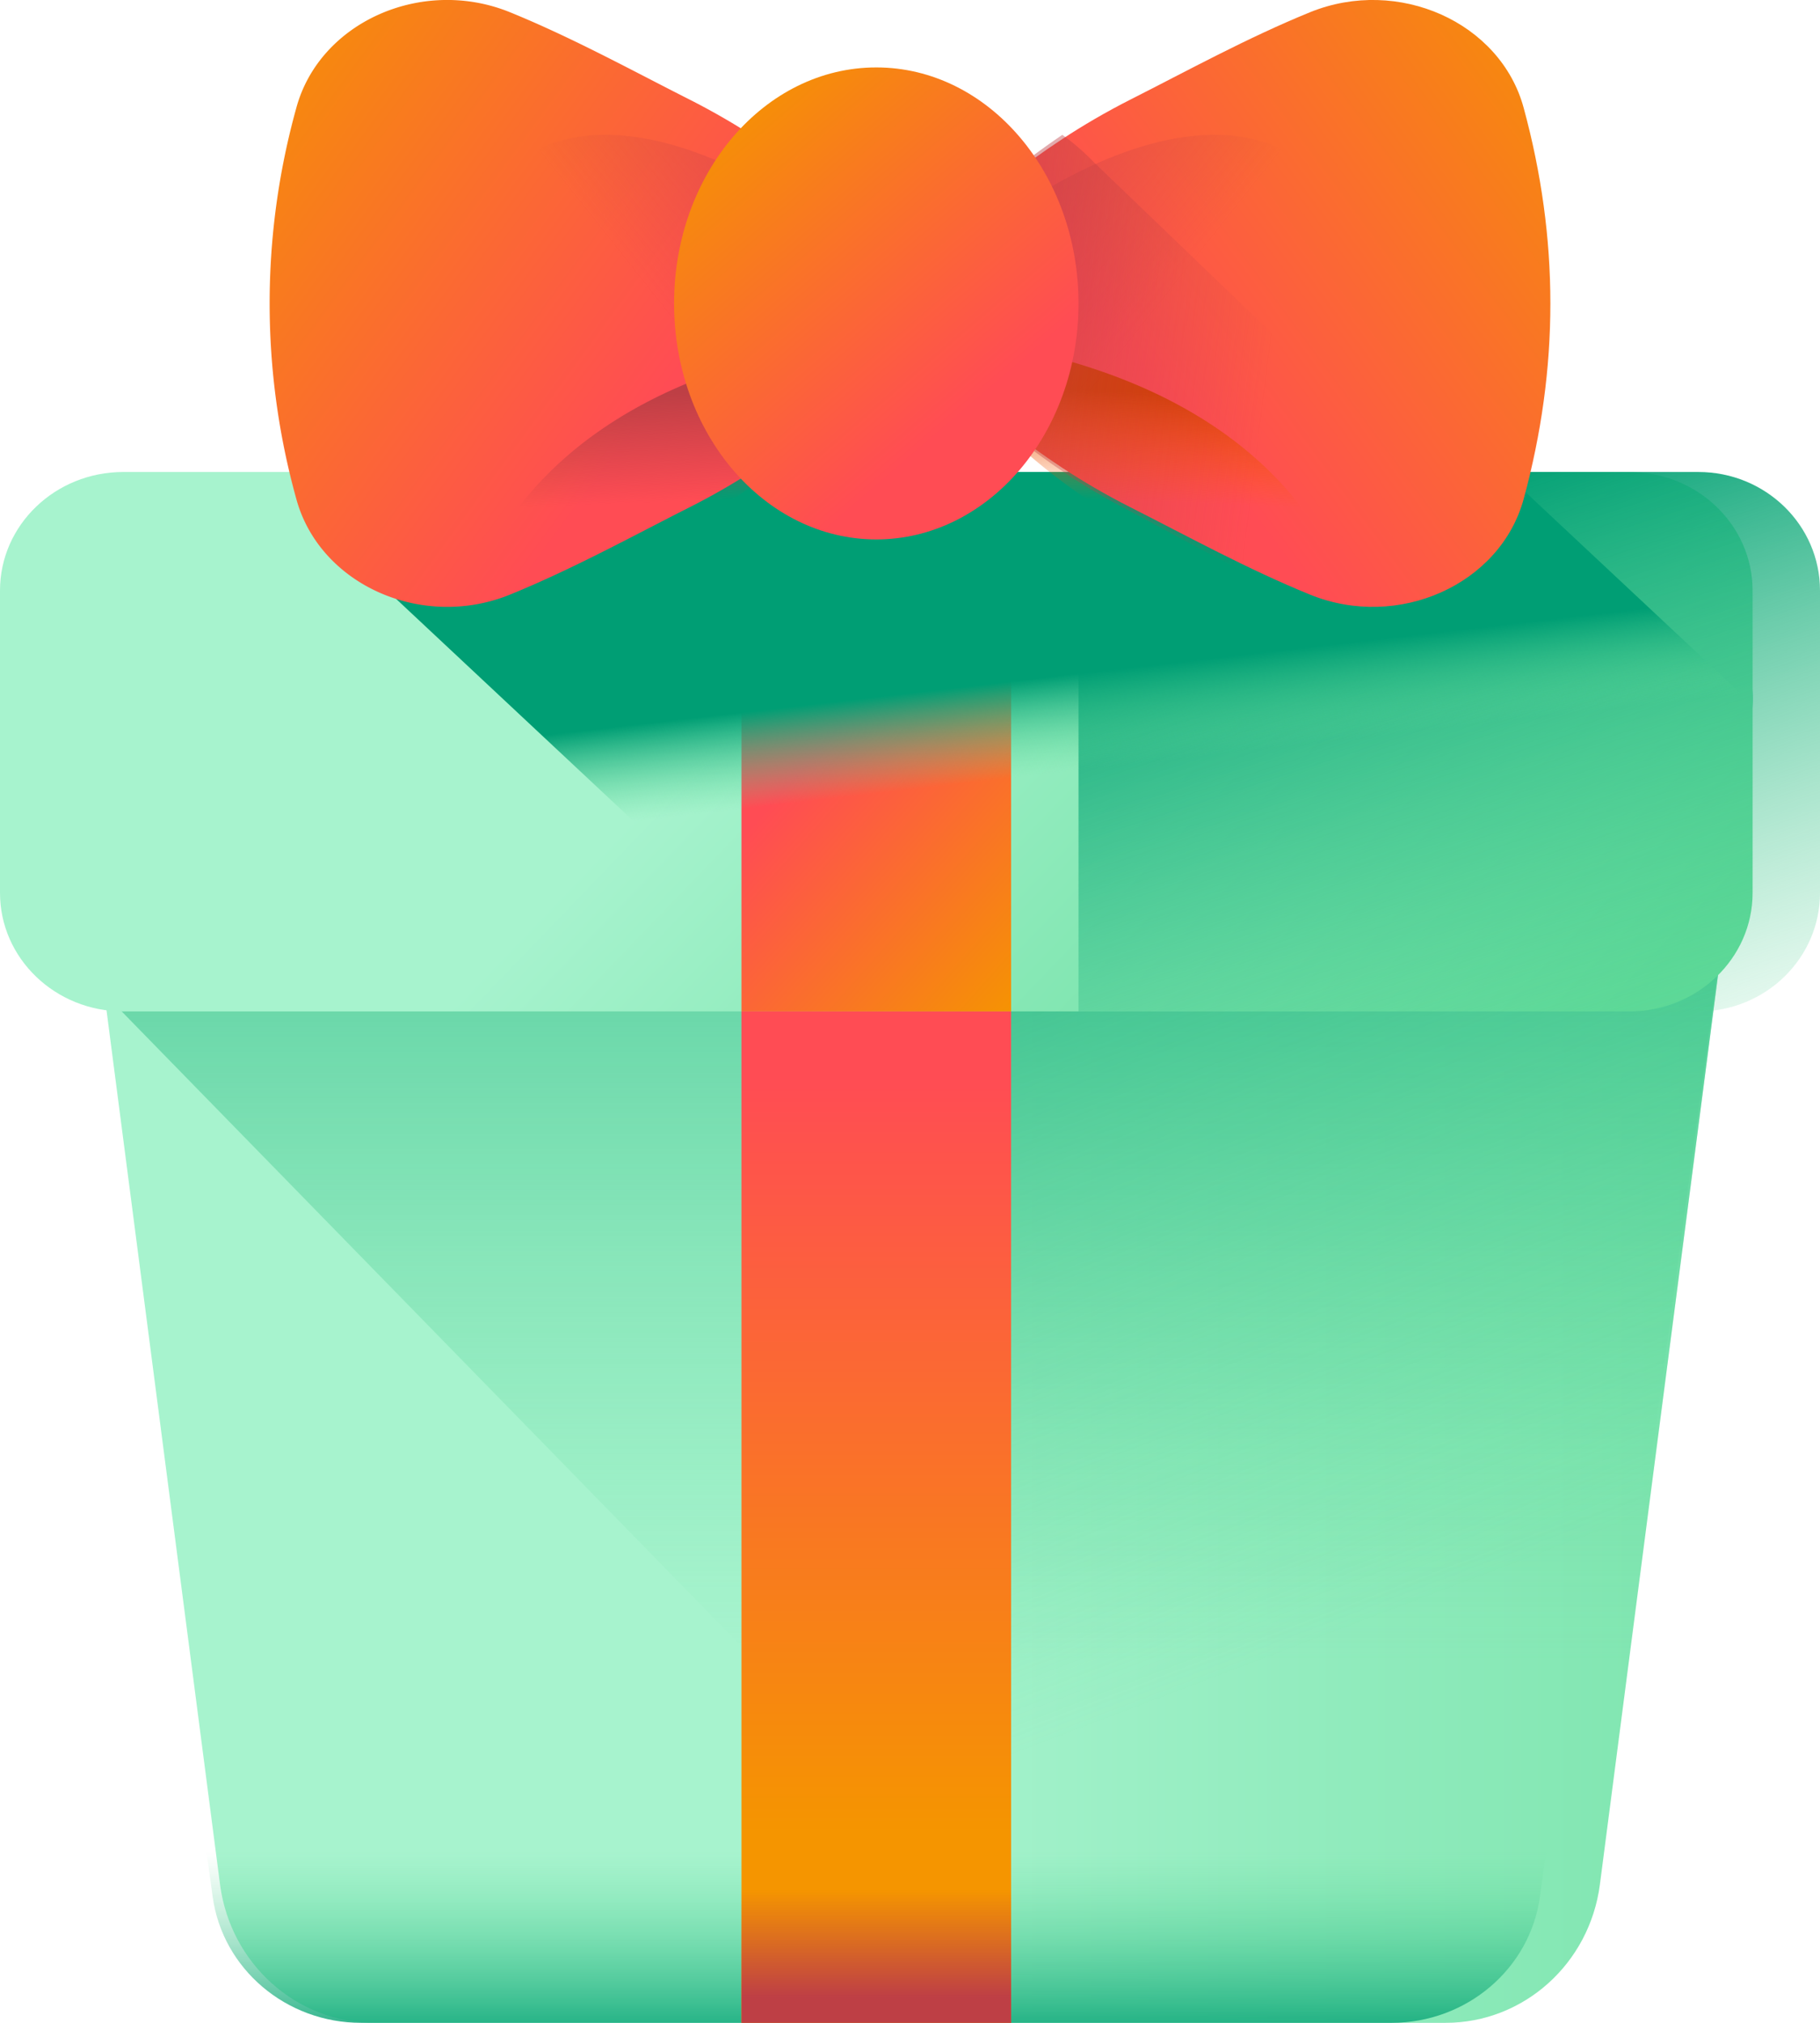 <svg width="27" height="30" xmlns="http://www.w3.org/2000/svg"><defs><linearGradient x1="52.374%" y1="54.519%" x2="47.241%" y2="38.31%" id="j"><stop stop-color="#61DB99" stop-opacity="0" offset="0%"/><stop stop-color="#009E74" offset="100%"/></linearGradient><linearGradient x1="48.517%" y1="50.001%" x2="131.468%" y2="50.001%" id="a"><stop stop-color="#A7F3CE" offset="0%"/><stop stop-color="#61DB99" offset="100%"/></linearGradient><linearGradient x1="49.998%" y1="15.733%" x2="49.998%" y2="116.05%" id="c"><stop stop-color="#61DB99" stop-opacity="0" offset="0%"/><stop stop-color="#009E74" offset="100%"/></linearGradient><linearGradient x1="49.991%" y1="34.372%" x2="49.991%" y2="87.069%" id="d"><stop stop-color="#FF4C54" offset="3.5%"/><stop stop-color="#F59500" offset="100%"/></linearGradient><linearGradient x1="53.335%" y1="71.65%" x2="36.508%" y2="-15.432%" id="e"><stop stop-color="#61DB99" stop-opacity="0" offset="0%"/><stop stop-color="#009E74" offset="100%"/></linearGradient><linearGradient x1="49.991%" y1="34.376%" x2="49.991%" y2="87.074%" id="f"><stop stop-color="#BE3F45" stop-opacity="0" offset="0%"/><stop stop-color="#BE3F45" offset="100%"/></linearGradient><linearGradient x1="41.05%" y1="47.354%" x2="102.369%" y2="65.487%" id="g"><stop stop-color="#A7F3CE" offset="0%"/><stop stop-color="#61DB99" offset="100%"/></linearGradient><linearGradient x1="44.133%" y1="39.547%" x2="84.297%" y2="111.17%" id="h"><stop stop-color="#FF4C54" offset="3.5%"/><stop stop-color="#F59500" offset="100%"/></linearGradient><linearGradient x1="81.496%" y1="125.086%" x2="29.569%" y2="9.398%" id="i"><stop stop-color="#61DB99" stop-opacity="0" offset="0%"/><stop stop-color="#009E74" offset="100%"/></linearGradient><linearGradient x1="49.999%" y1="75.463%" x2="49.999%" y2="-11.617%" id="b"><stop stop-color="#61DB99" stop-opacity="0" offset="0%"/><stop stop-color="#009E74" offset="100%"/></linearGradient><linearGradient x1="61.855%" y1="70.088%" x2="-13.487%" y2="12.862%" id="k"><stop stop-color="#FF4C54" offset="3.5%"/><stop stop-color="#F59500" offset="100%"/></linearGradient><linearGradient x1="50.697%" y1="61.034%" x2="48.439%" y2="20.698%" id="l"><stop stop-color="#BE3F45" stop-opacity="0" offset="0%"/><stop stop-color="#BE3F45" offset="100%"/></linearGradient><linearGradient x1="40.595%" y1="43.847%" x2="132.399%" y2="-38.9%" id="m"><stop stop-color="#BE3F45" stop-opacity="0" offset="0%"/><stop stop-color="#BE3F45" offset="100%"/></linearGradient><linearGradient x1="38.139%" y1="70.087%" x2="113.481%" y2="12.861%" id="n"><stop stop-color="#FF4C54" offset="3.5%"/><stop stop-color="#F59500" offset="100%"/></linearGradient><linearGradient x1="49.296%" y1="61.034%" x2="51.546%" y2="20.698%" id="o"><stop stop-color="#FF5D00" stop-opacity="0" offset="0%"/><stop stop-color="#D54003" offset="100%"/></linearGradient><linearGradient x1="59.39%" y1="43.844%" x2="-32.404%" y2="-38.904%" id="p"><stop stop-color="#BE3F45" stop-opacity="0" offset="0%"/><stop stop-color="#BE3F45" offset="100%"/></linearGradient><linearGradient x1="60.134%" y1="51.376%" x2="-41.718%" y2="39.741%" id="q"><stop stop-color="#BE3F45" stop-opacity="0" offset="0%"/><stop stop-color="#BE3F45" offset="100%"/></linearGradient><linearGradient x1="14.866%" y1="2.191%" x2="70.52%" y2="77.944%" id="r"><stop stop-color="#F59500" offset="0%"/><stop stop-color="#FF4C54" offset="96.6%"/></linearGradient></defs><g fill="none" fill-rule="evenodd"><path d="M21.446 30H5.554c-1.158 0-2.137-.878-2.29-2.054L1.021 10.679C.836 9.26 1.914 8 3.31 8h20.378c1.397 0 2.475 1.26 2.29 2.679l-2.243 17.267C23.583 29.122 22.604 30 21.446 30z" fill="url(#a)"/><path d="M21.446 30c1.158 0 2.137-.878 2.29-2.054l2.243-17.267C26.164 9.26 25.086 8 23.69 8H3.311C1.914 8 .836 9.26 1.02 10.679l.528 4.07.017.005L16.451 30h4.995z" fill="url(#b)"/><path d="M3 27l.155 1.13C3.302 29.2 4.244 30 5.358 30h15.284c1.114 0 2.056-.8 2.203-1.87L23 27H3z" fill="url(#c)"/><path fill="url(#d)" d="M11 8h4v22h-4z"/><path d="M25.979 10.679l-2.33 17.267A2.39 2.39 0 0121.27 30H15V8h8.6c1.45 0 2.57 1.26 2.379 2.679z" fill="url(#e)"/><path fill="url(#f)" d="M11 27h4v3h-4z"/><path d="M24.171 15H1.83C.819 15 0 14.213 0 13.242V8.758C0 7.787.819 7 1.829 7H24.17C25.181 7 26 7.787 26 8.758v4.484c0 .971-.819 1.758-1.829 1.758z" fill="url(#g)"/><path fill="url(#h)" d="M11 7h4v8h-4z"/><path d="M27 8.758v4.484c0 .971-.808 1.758-1.805 1.758H16V7h9.195C26.192 7 27 7.787 27 8.758z" fill="url(#i)"/><path d="M22.312 7H5c.052.278.115.557.19.836.113.423.358.778.68 1.04L12.413 15h12.71C26.16 15 27 14.213 27 13.242v-1.854L22.312 7z" fill="url(#j)"/><path d="M4.396 1.6C4.74.33 6.257-.348 7.562.18c.934.38 1.833.875 2.655 1.29.77.39 1.329.785 1.836 1.173 1.263.967 1.263 2.747 0 3.714-.507.388-1.066.784-1.836 1.173-.822.415-1.72.91-2.655 1.29-1.305.528-2.82-.15-3.166-1.42a10.821 10.821 0 010-5.8z" fill="url(#k)"/><path d="M12.328 6.19c.329-.328.553-.743.672-1.19-1.904.203-4.878.973-6 3.732a1.61 1.61 0 001.652.076c.765-.402 1.5-.93 2.173-1.371a9.243 9.243 0 001.503-1.247z" fill="url(#l)"/><path d="M7 3.791C7 4.716 7.097 7.259 9.357 8c.411-.252.81-.511 1.189-.746a9.868 9.868 0 001.62-1.27c.623-.587.897-1.45.822-2.28 0 0-1.185-.721-1.711-1.008C8.434 1.144 7 2.49 7 3.79z" fill="url(#m)"/><path d="M22.604 1.6C22.26.33 20.743-.348 19.438.18c-.934.38-1.833.875-2.655 1.29-.77.39-1.328.785-1.836 1.173-1.263.967-1.263 2.747 0 3.714.508.388 1.066.784 1.836 1.173.822.415 1.72.91 2.655 1.29 1.305.528 2.82-.15 3.166-1.42.528-1.939.528-3.86 0-5.8z" fill="url(#n)"/><path d="M14.672 6.19A2.623 2.623 0 0114 5c1.904.203 4.878.973 6 3.732a1.61 1.61 0 01-1.652.076c-.765-.402-1.5-.93-2.173-1.371a9.243 9.243 0 01-1.503-1.247z" fill="url(#o)"/><path d="M20 3.791c0 .925-.097 3.468-2.357 4.209-.411-.252-.81-.511-1.189-.746a9.868 9.868 0 01-1.62-1.27c-.623-.587-.897-1.45-.822-2.28 0 0 1.185-.721 1.711-1.008C18.566 1.144 20 2.49 20 3.79z" fill="url(#p)"/><path d="M14.906 6.353c.486.389 1.02.785 1.757 1.175.787.415 1.647.912 2.54 1.291 1.053.446 2.25.033 2.797-.87l-5.773-5.544A3.418 3.418 0 0015.76 2a12.54 12.54 0 00-.853.634 2.361 2.361 0 000 3.719z" fill="url(#q)"/><ellipse fill="url(#r)" cx="13" cy="4.5" rx="3" ry="3.5"/></g></svg>